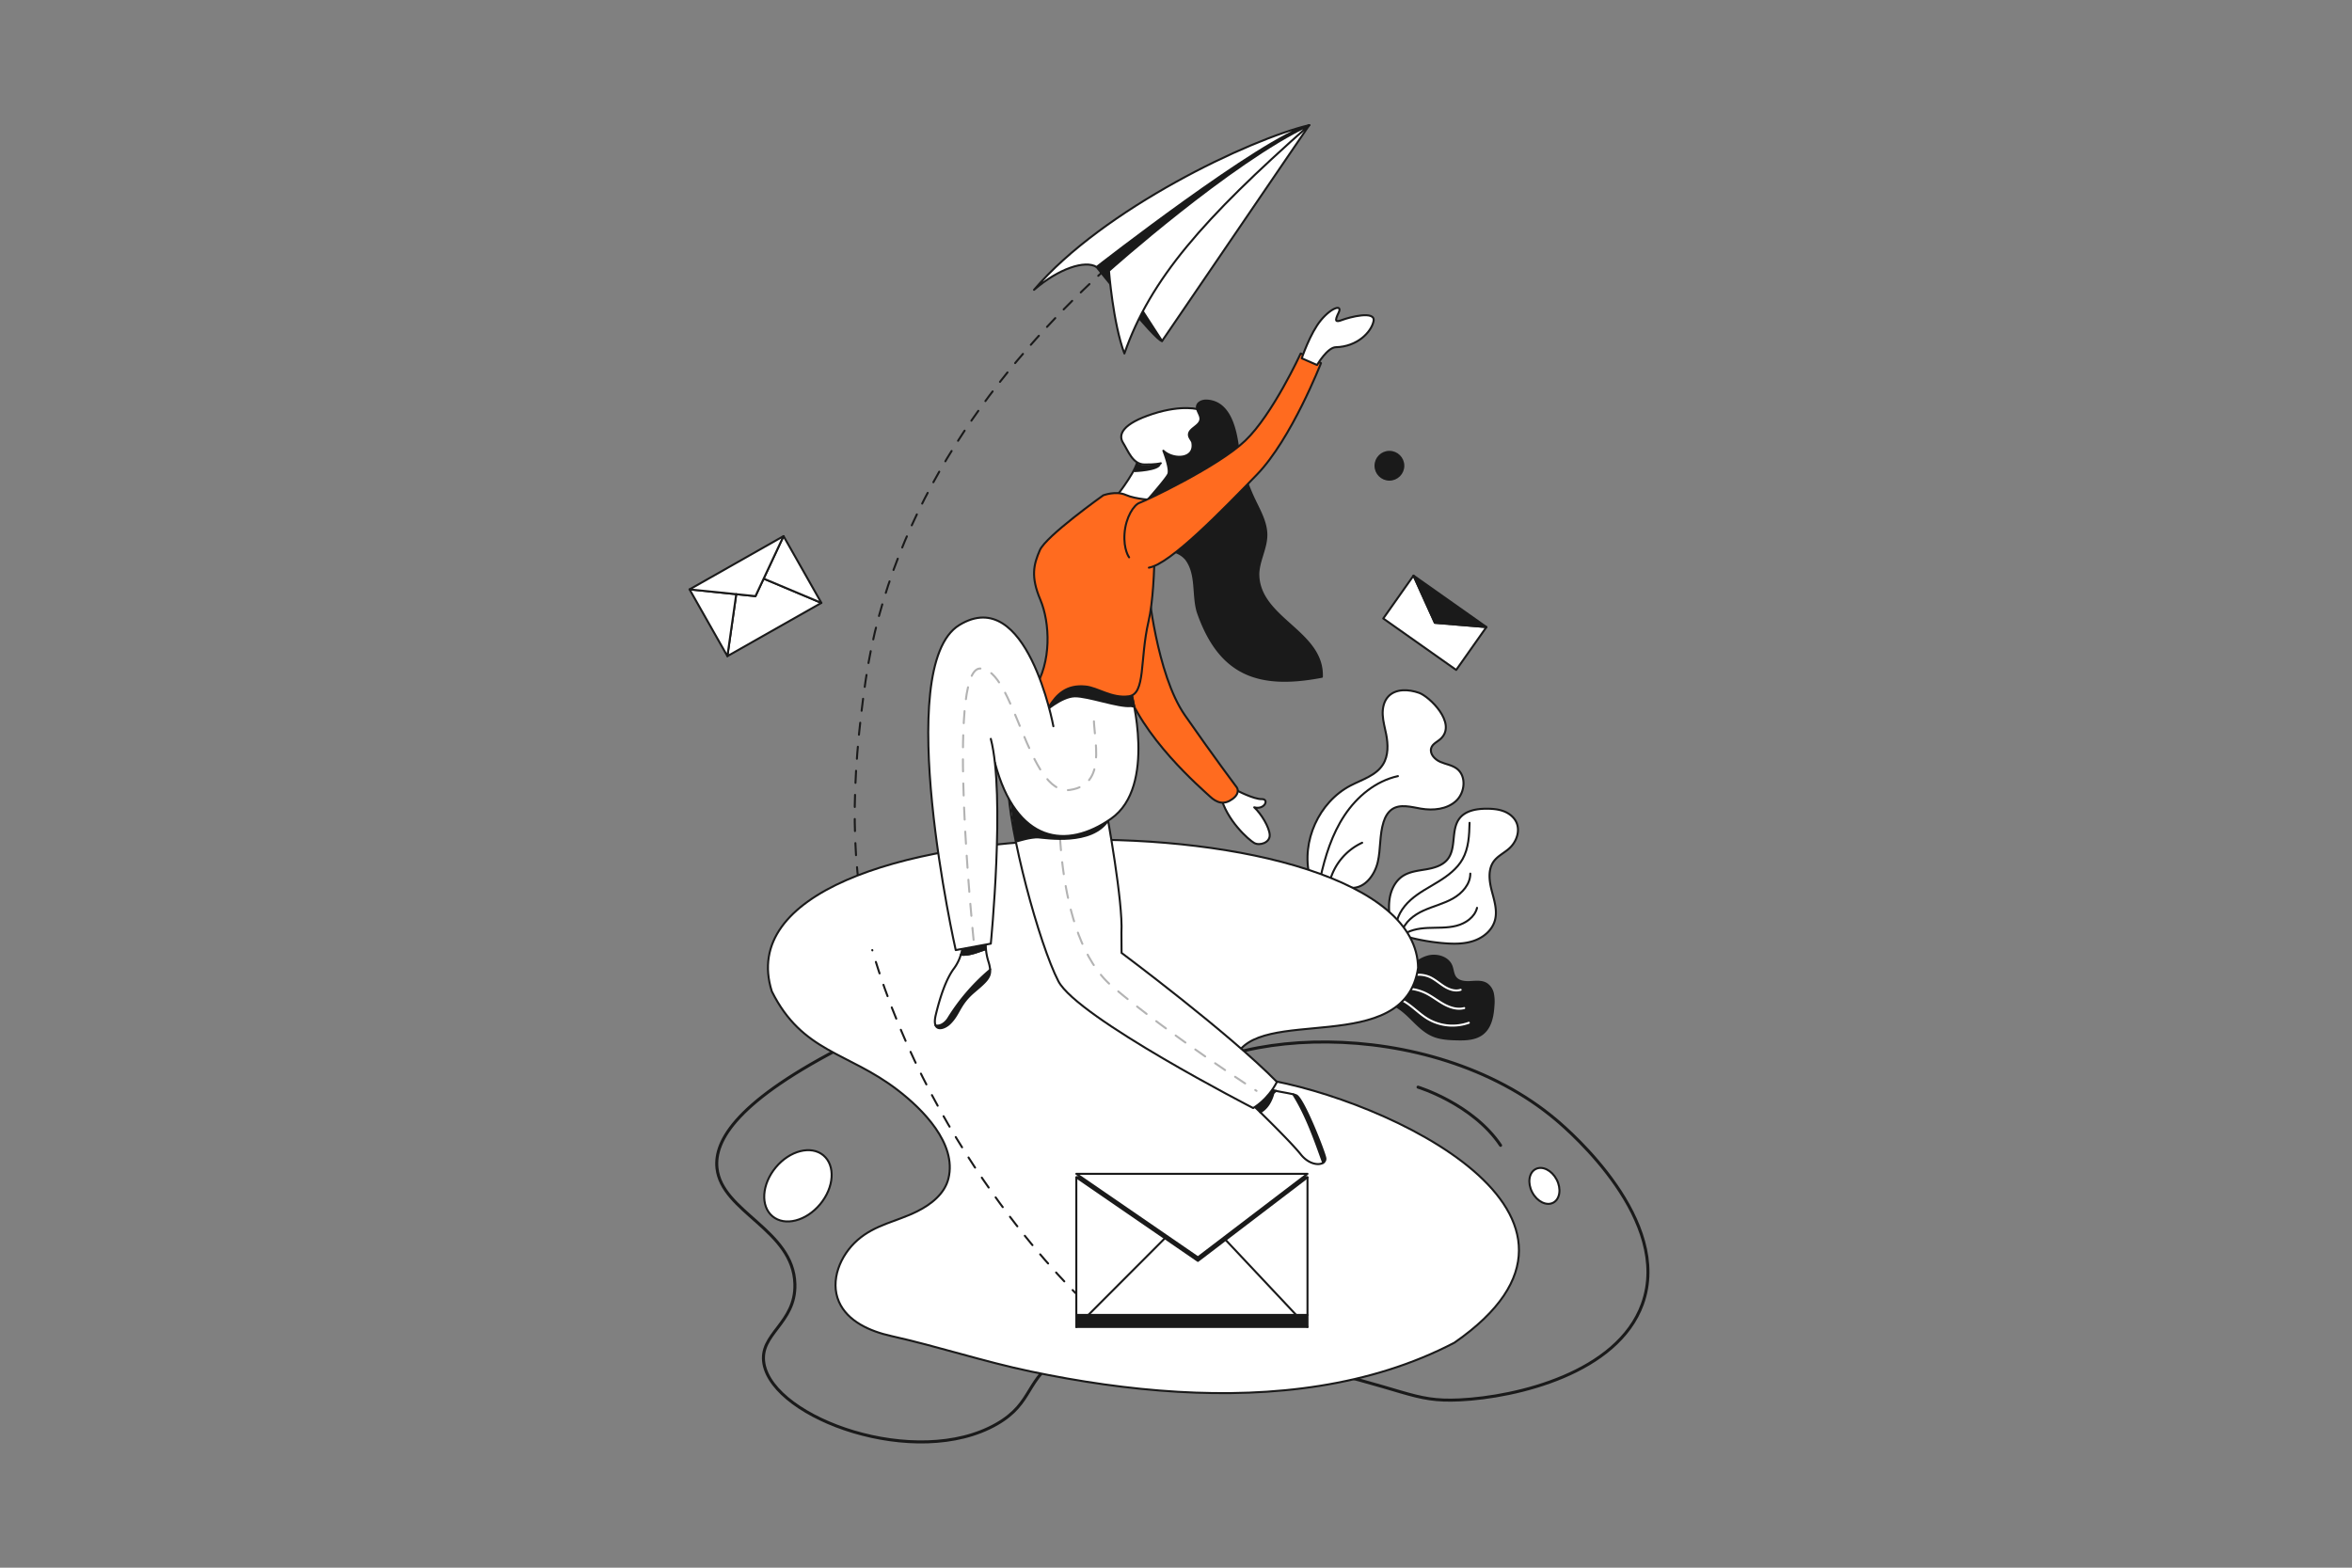 <svg xmlns="http://www.w3.org/2000/svg" viewBox="0 0 2340 1560" id="_1"><rect x="0" y="0" width="2340" height="1560" fill="#808080" stroke="none"/><defs><style>.cls-1,.cls-2,.cls-5,.cls-6,.cls-7{fill:none;}.cls-1,.cls-2,.cls-3,.cls-4,.cls-5,.cls-8{stroke:#1a1a1a;}.cls-1,.cls-2,.cls-3,.cls-4,.cls-5,.cls-6,.cls-7,.cls-8{stroke-linecap:round;stroke-linejoin:round;}.cls-1{stroke-width:3px;}.cls-2,.cls-3,.cls-4,.cls-5,.cls-6,.cls-7,.cls-8{stroke-width:2px;}.cls-2,.cls-7{stroke-dasharray:12;}.cls-3{fill:#1a1a1a;}.cls-4{fill:#fff;}.cls-6{stroke:#fff;}.cls-7{stroke:#b3b3b3;}.cls-8{fill:#ff6b1f;}</style></defs><path d="M843.93,1039c-110.85,56-133.53,96-130.61,123.37,4.68,43.91,76,61.18,77.52,115.34,1.11,39.36-36,49.53-30.8,79.23,9.61,54.94,151.52,106,231.49,60.18,37.57-21.52,27.61-45,65.84-68.2,16-9.68,56-28.84,227.25,8,115.8,24.94,119.55,38.47,167.78,36.11,56.76-2.77,156.67-26.66,181.58-95.28,30.17-83.09-71.54-171.36-86-183.55-126-106.11-345.79-94.07-401.4-18-10.11,13.82-18.27,34.51-38.23,38.11-32.17,5.81-54.77-40.06-100.88-69.2C977.11,1045.92,927.42,1028.2,843.93,1039Z" class="cls-1"></path><path d="M867.82,945.4c-23.48-80-20.76-170.5-6.66-267.93C912.21,324.8,1295.11,127.4,1295.11,127.4" class="cls-2"></path><path d="M1091,265.7s58.73,73.64,65.11,73.64c1.07-12.06,123.54-194.73,142.33-212.81C1223.76,144.65,1091,265.7,1091,265.7Z" class="cls-3"></path><polygon points="1156.13 339.34 1115.01 275.86 1302.56 124.55 1156.13 339.34" class="cls-4"></polygon><path d="M1091,265.7s164.5-128.38,211.53-141.15c-58.61,13.71-204.82,83-273.76,163.84C1053.08,267.35,1079.67,258.49,1091,265.7Z" class="cls-4"></path><path d="M1103.31,269.48s120.77-108,199.24-144.93c-105.41,93.15-157.93,153-183.9,227.2C1107.32,321.49,1103.31,269.48,1103.31,269.48Z" class="cls-4"></path><path d="M1302.9,871.71c-8.39-34.46,9.3-73.54,40.73-90,11.54-6,25.36-9.94,32.3-21,5.47-8.71,5.16-19.86,3.18-30-1.26-6.42-3.12-12.77-3.45-19.31s1.08-13.51,5.54-18.3c7.42-8,20.37-7.28,30.65-3.64s37.48,29.93,21.88,45.34c-3.34,3.3-8.56,5.16-9.85,9.68-1.63,5.73,3.55,11.24,9,13.63s11.69,3.17,16.46,6.72c9.84,7.34,8.27,23.94-.77,32.24s-22.62,9.65-34.72,7.63c-9.84-1.65-20.88-5-29.09.69-4.25,3-6.77,7.83-8.32,12.76-4,12.74-2.69,26.57-5.68,39.59s-13,26.44-26.31,25.76" class="cls-4"></path><path d="M1313.54,874c4.83-22,11.69-43.92,24.14-62.68s31.11-34.21,53.11-39" class="cls-4"></path><path d="M1322.91,877.43a58.85,58.85,0,0,1,32.29-38.82" class="cls-4"></path><path d="M1383.81,922.21c-1.31-9-2.61-18.13-1.38-27.14s5.36-18,12.88-23.12c6.76-4.58,15.26-5.46,23.3-6.83s16.6-3.73,21.67-10.13c8.91-11.24,3-29.41,11.88-40.7,6-7.68,16.83-9.49,26.57-9.53,5.72,0,11.54.4,16.91,2.36s10.32,5.63,12.82,10.77c4.26,8.76.36,19.81-6.87,26.33-5,4.52-11.5,7.48-15.47,12.95-5.93,8.17-4.53,19.44-2,29.22s5.88,20,3.07,29.75-11.32,16.71-20.74,20-19.67,3.26-29.62,2.46a203.37,203.37,0,0,1-36.66-6.35" class="cls-4"></path><path d="M1388.84,924.44c-.27-11.09,6.22-21.4,14.47-28.81s18.27-12.51,27.71-18.33,18.68-12.73,24.1-22.41c6.06-10.8,6.66-23.72,6.94-36.11" class="cls-5"></path><path d="M1394.64,927.63c2.79-10.17,12.1-17.22,21.71-21.57s20.06-6.79,29.23-12,17.27-14.2,17.22-24.75" class="cls-5"></path><path d="M1393.77,931.91c7.19-6.27,17.21-8.07,26.74-8.51s19.21.22,28.45-2.15,18.27-8.6,20.54-17.86" class="cls-5"></path><path d="M1357.61,1007.87c3.49-8.52,14.47-11.87,23.4-9.63s16.14,8.64,22.7,15.1,13.09,13.33,21.53,17c7.31,3.19,15.48,3.69,23.45,3.92,9.32.28,19.49,0,26.71-5.94,7.94-6.51,9.85-17.77,10.45-28a40.06,40.06,0,0,0-.59-11.68,15.37,15.37,0,0,0-6.31-9.54c-4.65-2.9-10.57-2.18-16-1.86s-11.77-.26-15-4.65c-2.46-3.3-2.44-7.8-4-11.6-3.53-8.46-14.6-11.6-23.43-9.14s-15.86,9-22.3,15.55" class="cls-3"></path><path d="M1392.89,977.22a27.44,27.44,0,0,1,29.43-5.06c5.26,2.36,9.6,6.33,14.48,9.39s10.91,5.22,16.38,3.4" class="cls-6"></path><path d="M1384.72,985.59a46.84,46.84,0,0,1,33.81,2.76c6.3,3.09,11.82,7.57,18,10.95s13.4,5.67,20.18,3.84" class="cls-6"></path><path d="M1380.41,991.73c7.82-.38,15.25,3.44,21.56,8.08s11.94,10.21,18.68,14.19a48.44,48.44,0,0,0,40.67,3.77" class="cls-6"></path><path d="M767.89,986.5c30.38,60.92,75.61,60.1,125.18,98.2,24.77,19,59,53.13,50.57,87.91-3.73,15.42-17.49,26-31.15,32.81-20.25,10.14-41.55,13-59.3,28.55-17.28,15.14-27.69,40.46-18.5,61.41,8.6,19.61,30.92,29.38,52,34.08,46.75,10.43,91.62,25.38,138.72,35.25,48.3,10.13,97.3,17.4,146.61,20.27,93.58,5.45,191-5,275-48.91,182.18-126.49-68.88-243-191.21-262.43-12.25-2.36-27.88-8.15-27.11-20.49,21.23-54.1,168.95.15,182.15-90.05C1408.82,787.41,706,791.45,767.89,986.5Z" class="cls-4"></path><path d="M1266.59,1089.07c0-1.19,1.43-2.38,3-3.57-3.81-.86-6.89-1.86-8-3.22-3-3.72-16.49,16-16.49,16s3.52,3.4,8.72,8.49C1260.18,1103.26,1264.28,1096.77,1266.59,1089.07Z" class="cls-3"></path><path d="M1318.51,1152c-1.77-7.8-22-59.22-28.9-62.06a25,25,0,0,0-2.95-1c13,20.81,21.36,44.72,29.66,67.78a1.94,1.94,0,0,1,.07.33A4.53,4.53,0,0,0,1318.51,1152Z" class="cls-3"></path><path d="M1286.66,1089c-4.77-1.28-11.66-2.23-17.07-3.45-1.57,1.19-3,2.38-3,3.57-2.31,7.7-6.41,14.19-12.75,17.66,11.92,11.69,32.68,32.36,40.21,41.87,7.76,9.8,17.89,11.29,22.34,8.46a1.94,1.94,0,0,0-.07-.33C1308,1133.67,1299.71,1109.76,1286.66,1089Z" class="cls-4"></path><path d="M1101.18,809.58s16.31,88.3,14.54,118.44l.13,20.22s106.82,79.67,154.56,128.37c-9.45,18.44-23.64,26-23.64,26s-174.9-89.84-193.81-126.25-49.63-149.81-50.1-196.9Z" class="cls-4"></path><path d="M1053.79,786.08s-7.42,144.89,53,195.72,143.33,103.7,143.33,103.7" class="cls-7"></path><path d="M1012.12,837.12s13.47-4.3,21-3.82c7.17.45,53.31,8.33,69.67-17.35l-8.45-23.2-91.51-23.23S1009.63,834.32,1012.12,837.12Z" class="cls-3"></path><path d="M1230,786.08c0,.45,17.73,9.4,25.35,9.13s3,11-7.53,8.16c6.82,6.29,15.07,19.68,15.42,27.48s-10.1,11-15.42,8-27.65-22.52-33.5-47C1224.91,786.7,1230,786.08,1230,786.08Z" class="cls-4"></path><path d="M1142.31,584.39s8.15,86.53,36.51,127.31,51.76,72,51.76,72,3.79,5.44-4.49,11.46-15.36,4-22.57-2.83-69.22-59.7-84.72-112.54Z" class="cls-8"></path><path d="M989.82,758.89c21.27,80.39,71.3,86.86,115.61,55.77,45.83-32.15,19.86-125.78,19.86-125.78l-67.13-15.13-23.87,13.48-59.32,34" class="cls-4"></path><path d="M1038.07,709.22s17.73-16.08,31.2-16.32,43.73,11.12,56,9.7l3.19.62-3.66-18.12s-68.31-16.31-68.31-15.37-21.75,32.63-21.75,33.58S1038.07,709.22,1038.07,709.22Z" class="cls-3"></path><path d="M1131.32,460.09c-3,12.06-23.4,37.41-23.4,37.41s51.4,12.06,52.82,12.06,43.61-92.73,43.61-92.73l-11.17-9.22s-16.13-5.5-46.27,4.25-34.74,20.57-29.6,28.73,9.57,21.45,21.27,21.63,16.31-1.24,16.31-1.24" class="cls-4"></path><path d="M1128.85,468.8s24-.82,25.06-7.11c-18.26,5-22.49,0-22.49,0Z" class="cls-3"></path><path d="M1140.41,554c11.78-7.93,29.7-9.07,39.54,2.41,11.27,14.85,6.54,35.63,11.7,52.69,21.88,63,61,76.35,123.47,64.37,1.56-45.31-63.09-57.74-63.22-102.26.29-13.16,7.85-25.36,8-38.52.11-12.63-6.57-24.15-12-35.56A195.89,195.89,0,0,1,1232,447.29c-2.42-19.49-8.2-48.44-32.49-48.71-3.57.15-7.61,1.79-8.52,5.24-1.22,4.64,3.91,9,3.24,13.75-.93,6.61-12,8.89-11.36,15.53.25,2.49,2.24,4.42,3.24,6.72,3.64,17.36-18.61,18.16-28.69,8.69,0,0,7.07,17.79,4.95,23.11s-30,36.35-30,36.35Z" class="cls-3"></path><path d="M1028.79,685.81c17.65-26.6,15.9-66.2,6.21-89.13s-6.62-35-.47-49.17,63.1-54.62,63.1-54.62,12.59-4.78,22.52-.35,28.18,5.14,28.18,5.14,3.19,82.81-5.67,120.75S1140,690.6,1123,692.9s-30.58-8.48-42.9-9.75c-18.86-1.95-28.87,7.75-36.59,20.37S1028.79,685.81,1028.79,685.81Z" class="cls-8"></path><path d="M1123.34,554.6s-5.7-7.63-4.54-23.76,9.32-28.55,15-30.5,77.64-35.82,104.94-61.7,55.31-86.89,55.31-86.89l20.2,9.58s-29.42,75.53-63.81,111-86.15,89-107.43,92.55" class="cls-8"></path><path d="M1295.11,356.54s8.33-25,19.14-38,21.63-15.78,17.55-7.44-3.36,9.93,3.55,7.27,33.5-9.76,31.2,1.24-16.31,25.35-37.41,25.89c-8.5,0-18.79,17.73-18.79,17.73Z" class="cls-4"></path><path d="M983.11,966.7a202,202,0,0,0-39.79,46.76c-2.29,3.82-7.51,8.21-12.51,6.9,2.29,5.22,9.67,2.35,13.9-1.67,10-9.54,9.22-18.92,24.58-31.92,12-10.15,16.43-14.25,15.77-22.2A6.58,6.58,0,0,1,983.11,966.7Z" class="cls-3"></path><path d="M943.32,1013.46a202,202,0,0,1,39.79-46.76,6.58,6.58,0,0,0,1.95-2.13,38.11,38.11,0,0,0-1.71-7.82,58.32,58.32,0,0,1-2.44-12.29c-8.14,2.41-15.85,6.36-25,5.52a43.7,43.7,0,0,1-6.72,13.62c-8,10.64-13.94,28.61-18.2,46.34-1.2,5-1.1,8.36-.19,10.42C935.81,1021.67,941,1017.28,943.32,1013.46Z" class="cls-4"></path><path d="M980.91,944.46c-.5-6,.44-9.23.44-9.23L958,939.49a49.88,49.88,0,0,1-2,10.49C965.06,950.82,972.77,946.87,980.91,944.46Z" class="cls-3"></path><circle r="13.83" cy="463.46" cx="1382.32" class="cls-3"></circle><polygon points="1478.85 623.99 1448.77 666.65 1376.21 615.45 1406.29 572.79 1427.54 619.73 1478.85 623.99" class="cls-4"></polygon><polygon points="1478.85 623.99 1427.54 619.73 1406.29 572.79 1478.85 623.99" class="cls-3"></polygon><polygon points="817.18 599.93 723.68 652.93 732.48 591.26 751.61 593.22 759.75 575.79 759.76 575.79 817.18 599.93" class="cls-4"></polygon><polygon points="817.18 599.93 759.76 575.79 779.53 533.5 817.18 599.93" class="cls-4"></polygon><polygon points="732.48 591.26 723.68 652.93 686.04 586.51 732.48 591.26" class="cls-4"></polygon><polygon points="779.53 533.5 759.76 575.79 759.75 575.79 751.61 593.22 732.48 591.26 686.04 586.51 779.53 533.5" class="cls-4"></polygon><line y2="591.25" x2="732.48" y1="591.27" x1="732.48" class="cls-5"></line><path d="M1075.65,1292.22S929.32,1154.94,867.82,945.4" class="cls-2"></path><rect height="136.95" width="229.99" y="1171.59" x="1070.83" class="cls-4"></rect><rect height="11.93" width="229.99" y="1308.54" x="1070.83" class="cls-3"></rect><polygon points="1191.8 1254.72 1070.83 1171.59 1300.82 1171.59 1191.8 1254.72" class="cls-3"></polygon><polygon points="1191.8 1251.17 1070.83 1168.05 1300.82 1168.05 1191.8 1251.17" class="cls-4"></polygon><line y2="1232.15" x2="1158.96" y1="1320.47" x1="1070.83" class="cls-4"></line><line y2="1320.47" x2="1300.82" y1="1233.75" x1="1219.31" class="cls-4"></line><ellipse transform="translate(-620.85 1034.88) rotate(-50.21)" ry="28.69" rx="39.51" cy="1179.94" cx="793.87" class="cls-4"></ellipse><ellipse transform="translate(-372.06 847.62) rotate(-27.64)" ry="18.87" rx="13.7" cy="1179.94" cx="1536.55" class="cls-4"></ellipse><path d="M1410.81,1081.82s54.36,16.54,82.13,57.91" class="cls-1"></path><path d="M1048,722.69S1021.76,580.84,954.4,622s-3.54,323.42-3.54,323.42l34.9-6.39s14.57-148,0-203.79" class="cls-4"></path><path d="M968.63,935.23S940.93,666,975,665.24s47.5,126.78,89.34,120.84,20-59.83,24.53-79.49" class="cls-7"></path></svg>